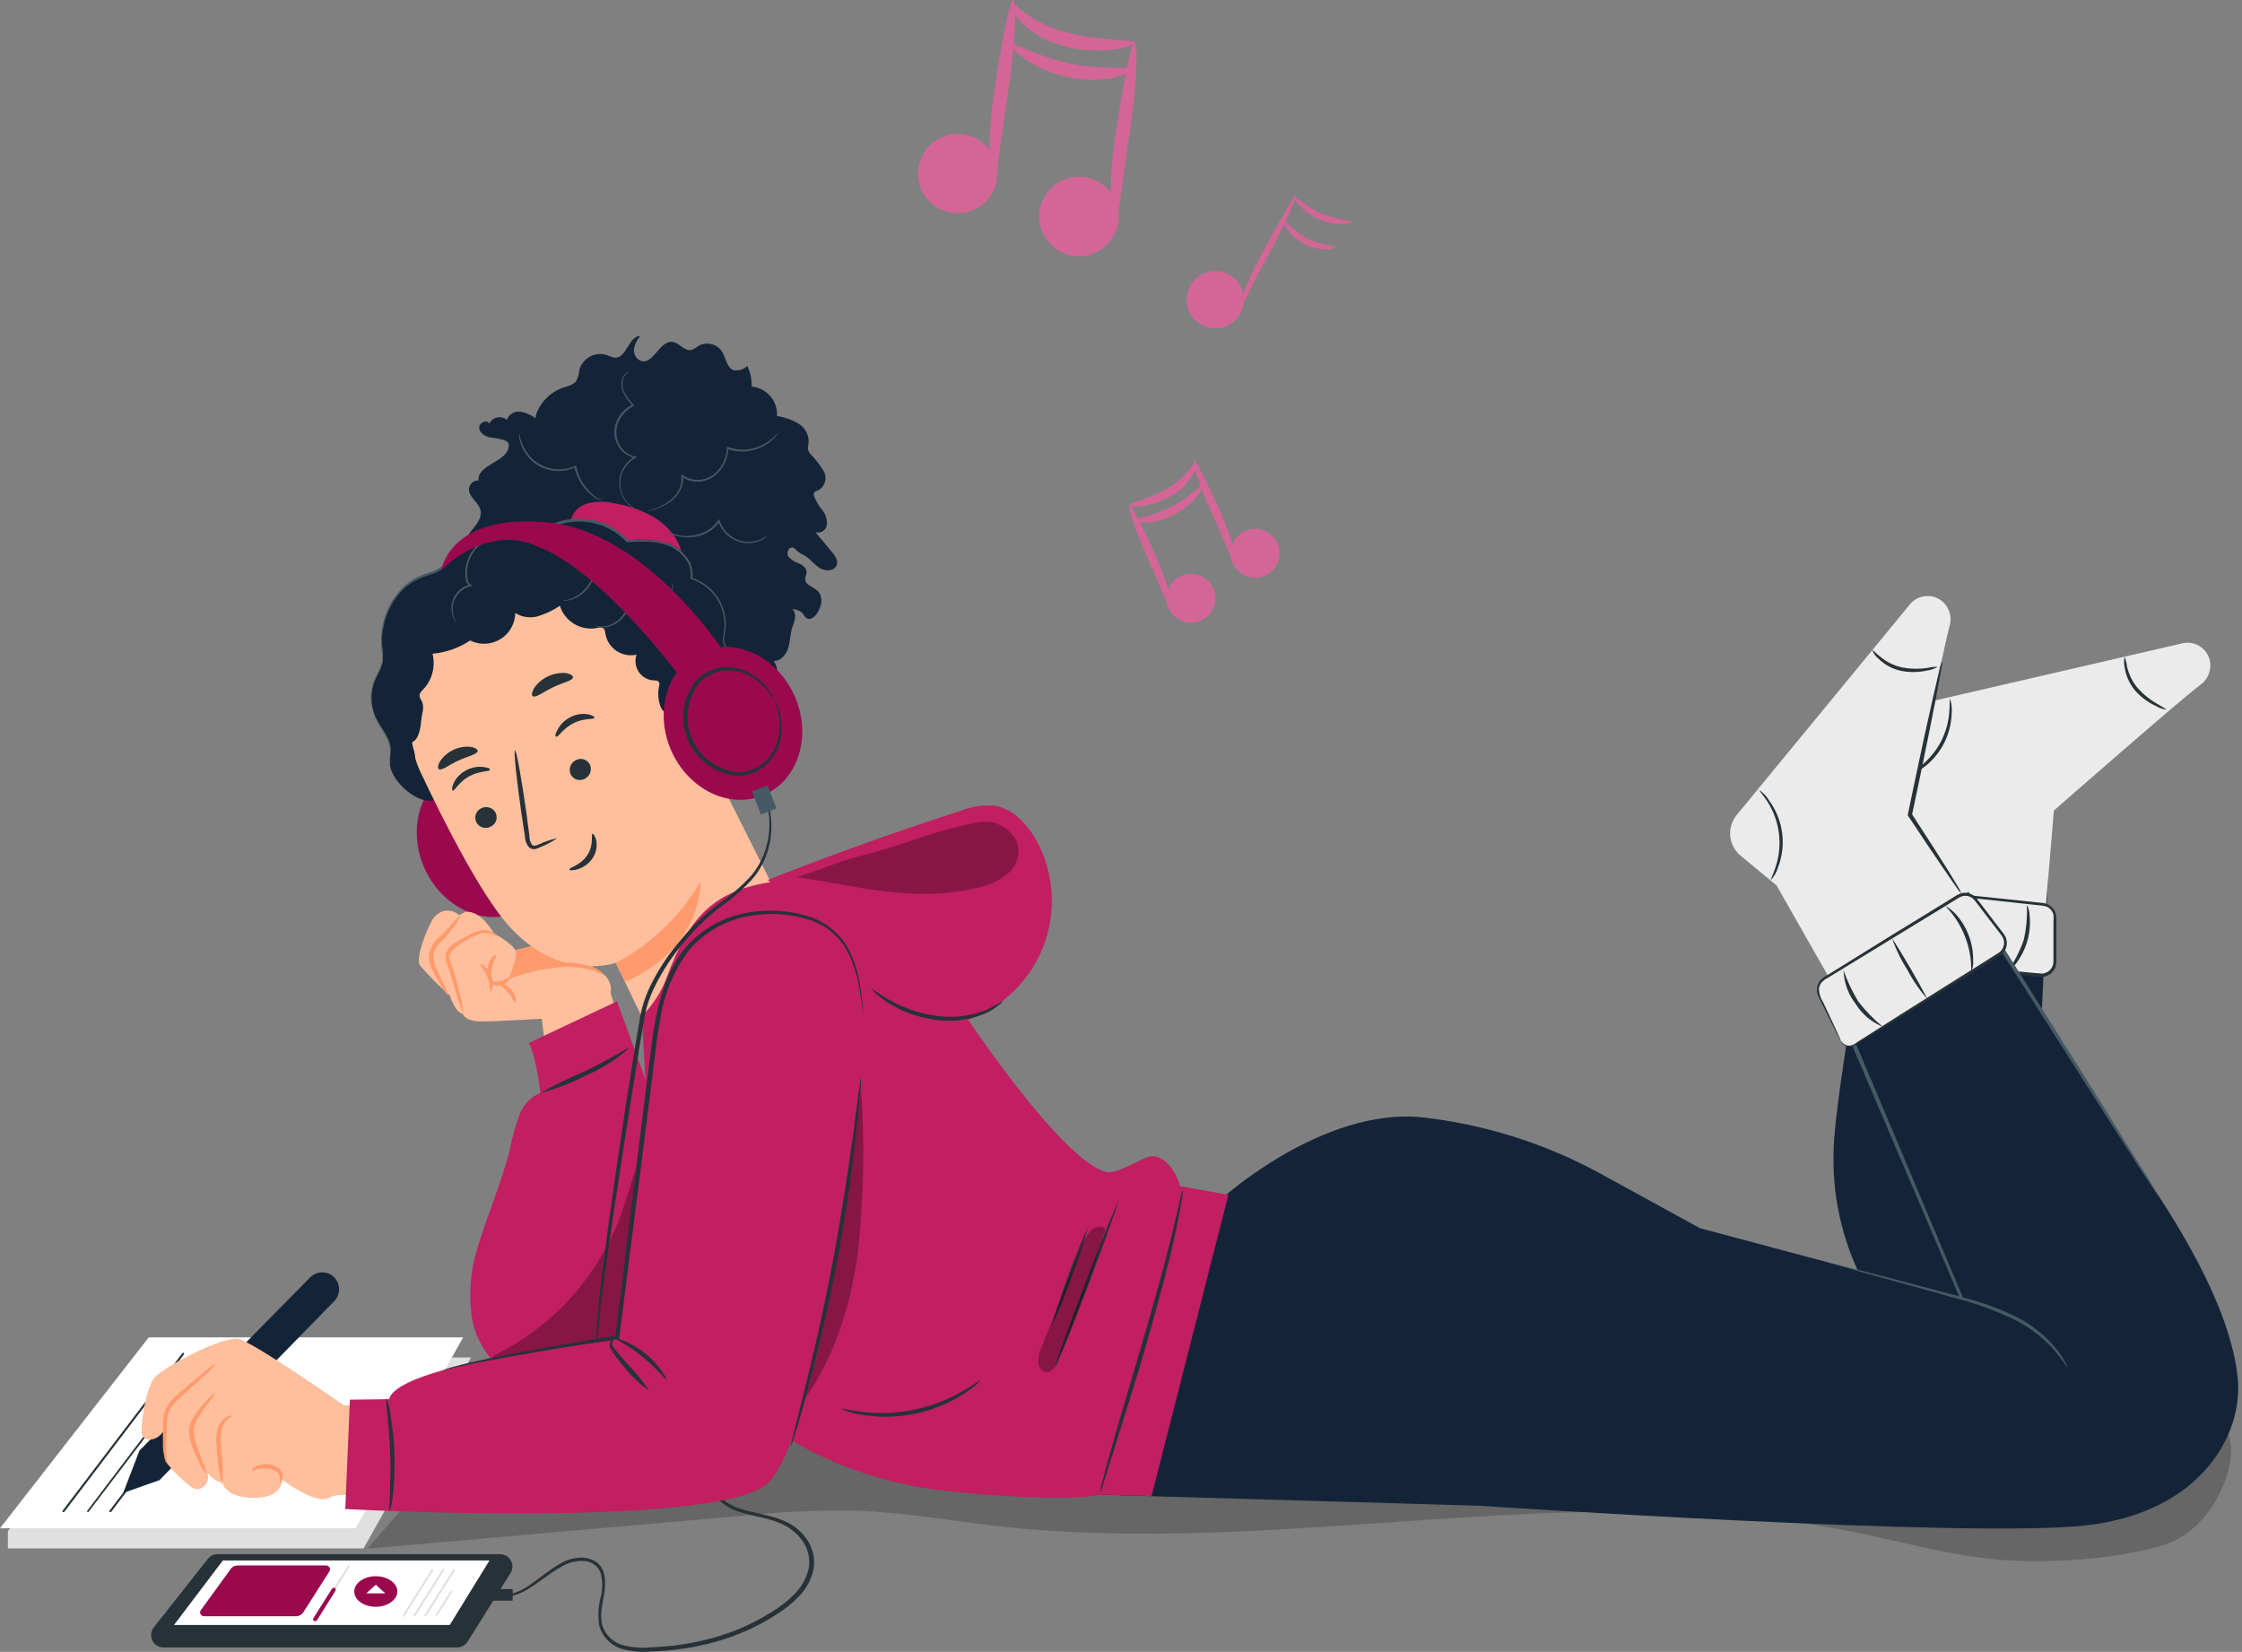 <svg width="490" height="361" viewBox="0 0 490 361" fill="none" xmlns="http://www.w3.org/2000/svg">
<rect x="0" y="0" width="490" height="361" fill="#808080" stroke="none"/>
<g opacity="0.2">
<path d="M487.076 313.355C484.764 306.755 466.197 306.768 459.339 305.325C445.183 302.359 430.68 301.611 416.217 301.05C308.557 296.961 200.763 304.016 94.56 322.106L80.324 338.447L161.57 331.325C170.032 330.417 178.547 330.016 187.062 330.136C197.274 330.47 207.38 332.301 217.526 333.463C279.83 340.585 343.659 322.414 405.108 334.799C415.562 336.897 425.881 339.877 436.495 340.825C447.108 341.787 463.323 340.825 473.428 337.445C483.534 334.064 489.483 320.276 487.063 313.355H487.076Z" fill="black"/>
</g>
<path d="M1.724 338.407V334.599L34.22 296.667H102.941L79.442 338.407H1.724Z" fill="#E0E0E0"/>
<path d="M0 333.998L32.509 292.271H101.23L77.717 333.998H0Z" fill="white"/>
<path d="M13.822 330.444C13.822 330.444 13.742 330.457 13.701 330.444C13.621 330.35 13.621 330.217 13.701 330.123L39.875 295.705C39.968 295.625 40.102 295.625 40.195 295.705C40.276 295.785 40.276 295.919 40.195 296.012L14.062 330.39C14.009 330.47 13.915 330.484 13.835 330.444H13.822Z" fill="#263238"/>
<path d="M19.249 330.444C19.249 330.444 19.155 330.457 19.102 330.444C19.022 330.35 19.022 330.217 19.102 330.123L45.195 295.705C45.275 295.625 45.409 295.625 45.502 295.705C45.582 295.785 45.582 295.919 45.502 296.012L19.369 330.39C19.369 330.39 19.289 330.444 19.249 330.444Z" fill="#263238"/>
<path d="M24.074 330.444C24.074 330.444 23.994 330.457 23.954 330.444C23.874 330.35 23.874 330.216 23.954 330.123L50.087 295.745C50.181 295.665 50.314 295.665 50.408 295.745C50.488 295.825 50.488 295.959 50.408 296.052L24.275 330.43C24.275 330.43 24.141 330.484 24.074 330.444Z" fill="#263238"/>
<path d="M160.915 314.665C160.634 315.039 160.327 315.399 159.993 315.733C159.057 316.695 158.215 317.764 157.506 318.9C156.384 320.69 155.969 322.842 156.344 324.912C156.691 326.155 157.44 327.264 158.456 328.039C159.632 328.907 160.969 329.549 162.386 329.909C165.353 330.831 168.935 331.072 172.371 332.862C174.135 333.811 175.606 335.2 176.662 336.897C177.785 338.741 178.172 340.946 177.771 343.07C177.277 345.248 176.194 347.252 174.643 348.855C173.053 350.499 171.261 351.915 169.296 353.091C165.273 355.629 160.902 357.567 156.317 358.823C151.745 360.079 147.04 360.787 142.308 360.92C140.022 361.147 137.696 360.907 135.504 360.212C133.325 359.41 131.654 357.633 130.999 355.402C130.638 353.331 130.732 351.207 131.253 349.176C131.748 347.386 131.748 345.488 131.253 343.698C130.625 342.121 129.074 341.093 127.377 341.133C125.773 341.093 124.195 341.507 122.818 342.322C120.092 343.832 117.926 345.756 115.694 347.092C113.862 348.321 111.724 349.002 109.518 349.082C108.141 349.109 106.778 348.922 105.454 348.535C105.107 348.428 104.773 348.321 104.438 348.174C104.225 348.174 104.118 348.054 104.118 348.027C105.855 348.495 107.66 348.735 109.465 348.722C111.577 348.575 113.622 347.867 115.359 346.664C117.458 345.315 119.584 343.377 122.377 341.747C123.848 340.839 125.559 340.384 127.296 340.411C128.246 340.438 129.168 340.692 129.983 341.159C130.839 341.667 131.507 342.469 131.855 343.404C133.205 347.332 130.638 351.287 131.641 355.188C132.242 357.139 133.726 358.689 135.651 359.384C137.736 360.012 139.929 360.226 142.094 360.012C146.759 359.865 151.398 359.17 155.889 357.927C160.38 356.685 164.671 354.801 168.615 352.316C170.499 351.193 172.237 349.817 173.761 348.241C175.218 346.758 176.234 344.914 176.715 342.896C177.103 340.986 176.755 338.995 175.753 337.311C174.777 335.721 173.414 334.425 171.783 333.517C168.575 331.74 165.019 331.513 161.998 330.524C160.501 330.123 159.097 329.442 157.867 328.493C156.758 327.611 155.969 326.396 155.622 325.019C155.234 322.815 155.715 320.557 156.972 318.7C157.734 317.551 158.616 316.508 159.619 315.573C160.006 315.199 160.447 314.892 160.915 314.625V314.665Z" fill="#263238"/>
<path d="M99.8 360.038H35.717C34.22 360.038 33.017 358.809 33.031 357.313C33.031 356.725 33.231 356.15 33.592 355.683L45.435 340.665C45.957 340.024 46.732 339.649 47.547 339.649H109.291C110.775 339.649 111.978 340.839 111.991 342.322C111.991 342.829 111.844 343.337 111.577 343.778L102.179 358.796C101.658 359.597 100.762 360.065 99.813 360.038H99.8Z" fill="#263238"/>
<path d="M98.303 355.121H38.03L48.71 341.025H106.978L98.303 355.121Z" fill="white"/>
<path d="M44.513 353.224H64.671C65.326 353.224 65.954 352.89 66.315 352.329L71.983 343.43C72.237 343.03 72.13 342.509 71.729 342.255C71.595 342.161 71.435 342.121 71.274 342.121H51.919C51.317 342.121 50.742 342.402 50.408 342.909L43.858 351.928C43.617 352.329 43.738 352.85 44.139 353.104C44.259 353.171 44.393 353.224 44.54 353.224H44.513Z" fill="#9A094E"/>
<path d="M68.882 354.052C68.882 354.052 68.801 354.066 68.761 354.052C68.681 353.972 68.681 353.839 68.761 353.745L76.006 342.215C76.073 342.108 76.22 342.081 76.327 342.148C76.434 342.215 76.461 342.362 76.394 342.468L69.135 353.986C69.082 354.066 68.975 354.106 68.882 354.052Z" fill="#E0E0E0"/>
<path d="M88.144 353.291C88.144 353.291 88.064 353.305 88.023 353.291C87.943 353.198 87.943 353.077 88.023 352.984L94.319 342.99C94.413 342.91 94.533 342.91 94.627 342.99C94.707 343.07 94.707 343.204 94.627 343.297L88.331 353.291C88.331 353.291 88.211 353.318 88.157 353.291H88.144Z" fill="#E0E0E0"/>
<path d="M90.523 353.251H90.416C90.336 353.171 90.336 353.037 90.416 352.944L96.699 342.95C96.779 342.87 96.913 342.87 97.006 342.95C97.086 343.03 97.086 343.164 97.006 343.257L90.724 353.251C90.724 353.251 90.59 353.278 90.523 353.251Z" fill="#E0E0E0"/>
<path d="M92.929 353.224H92.809C92.729 353.131 92.729 352.997 92.809 352.904L99.105 342.923C99.185 342.843 99.319 342.843 99.412 342.923C99.493 343.016 99.493 343.137 99.412 343.23L93.116 353.224C93.116 353.224 92.996 353.251 92.943 353.224H92.929Z" fill="#E0E0E0"/>
<path d="M95.322 353.171C95.322 353.171 95.242 353.184 95.202 353.171C95.121 353.09 95.121 352.957 95.202 352.863L98.41 347.759C98.503 347.679 98.624 347.679 98.717 347.759C98.797 347.853 98.797 347.986 98.717 348.08L95.509 353.171C95.509 353.171 95.389 353.197 95.335 353.171H95.322Z" fill="#E0E0E0"/>
<path d="M86.847 347.813C86.847 349.59 84.735 351.153 82.129 351.153C79.522 351.153 77.423 349.657 77.423 347.813C77.423 345.969 79.522 344.473 82.129 344.473C84.735 344.473 86.847 345.969 86.847 347.813Z" fill="#9A094E"/>
<path d="M82.129 348.214H80.056L81.099 347.279L82.129 346.33L83.171 347.279L84.214 348.214H82.129Z" fill="white"/>
<path d="M68.882 354.28C68.801 354.293 68.708 354.293 68.627 354.28C68.427 354.133 68.374 353.866 68.481 353.652L72.558 347.199C72.691 346.998 72.972 346.931 73.186 347.052C73.386 347.172 73.44 347.439 73.319 347.639C73.319 347.639 73.319 347.639 73.319 347.653L69.256 354.133C69.162 354.24 69.028 354.293 68.882 354.28Z" fill="#9A094E"/>
<path d="M112.044 347.278H106.617V349.817H112.044V347.278Z" fill="#263238"/>
<path d="M129.943 212.092C128.593 208.699 125.465 206.347 121.829 205.986C117.859 205.666 114.09 207.763 110.093 207.937L108.101 215.272L116.696 218.372L129.876 214.337L129.943 212.092Z" fill="#FF9A6C"/>
<path d="M448.151 183.901C447.576 185.063 443.272 292.645 443.272 292.645L406.204 278.042C401.967 268.997 400.136 259.029 400.858 249.075C402.021 232.334 411.819 180.948 411.819 180.948L448.138 183.914L448.151 183.901Z" fill="#142438"/>
<path d="M411.097 209.781L416.444 171.529L414.145 161.615C413.356 158.208 415.481 154.814 418.877 154.012L476.944 140.598C479.617 139.957 482.318 141.613 482.946 144.286C483.12 145.034 483.133 145.809 482.946 146.557C482.692 147.759 482.01 148.842 481.021 149.576C476.998 152.489 448.886 177.14 448.886 177.14L445.985 211.772L411.07 209.781H411.097Z" fill="#EBEBEB"/>
<path d="M406.886 207.015L409.132 196.34C409.439 194.857 410.83 193.855 412.34 194.015L446.48 197.569C447.977 197.729 449.127 198.999 449.113 200.508V210.155C449.113 211.798 447.763 213.121 446.119 213.108C446.039 213.108 445.959 213.108 445.879 213.108L408.704 209.554C407.581 209.46 406.739 208.458 406.846 207.336C406.846 207.242 406.873 207.135 406.9 207.042L406.886 207.015Z" fill="#EBEBEB"/>
<path d="M406.886 207.015C406.859 207.376 406.913 207.737 407.033 208.084C407.194 208.485 407.474 208.832 407.835 209.059C408.397 209.313 408.998 209.433 409.613 209.42L421.256 210.449L438.54 212.052L443.539 212.533L446.079 212.76C446.881 212.8 447.656 212.453 448.164 211.838C448.418 211.544 448.605 211.184 448.699 210.81C448.779 210.395 448.819 209.968 448.793 209.54V201.243C448.846 200.802 448.846 200.361 448.793 199.92C448.699 199.506 448.498 199.132 448.218 198.811C447.95 198.491 447.603 198.25 447.215 198.103C446.801 197.97 446.386 197.89 445.945 197.876L440.598 197.302L430.399 196.193L413.142 194.309C412.554 194.188 411.952 194.188 411.364 194.309C410.843 194.429 410.375 194.71 410.027 195.11C409.466 195.952 409.118 196.927 409.025 197.943C408.597 199.827 408.236 201.497 407.942 202.86L407.234 205.96C407.153 206.32 407.06 206.681 406.926 207.028C406.953 206.654 407.006 206.294 407.087 205.919C407.234 205.158 407.448 204.142 407.688 202.806L408.664 197.863C408.758 197.382 408.865 196.887 408.945 196.366C409.172 195.164 410.054 194.202 411.244 193.881C411.859 193.761 412.5 193.761 413.115 193.881L430.399 195.658L440.585 196.714L445.932 197.288C446.427 197.288 446.908 197.395 447.376 197.569C447.857 197.769 448.285 198.063 448.619 198.464C448.966 198.851 449.22 199.319 449.327 199.84C449.394 200.094 449.421 200.348 449.434 200.602V209.62C449.461 210.101 449.434 210.582 449.327 211.05C449.207 211.531 448.966 211.972 448.646 212.346C448.004 213.108 447.041 213.535 446.052 213.482C445.143 213.482 444.274 213.321 443.459 213.255L438.473 212.76L421.203 210.983L409.56 209.741C408.945 209.741 408.33 209.594 407.782 209.3C407.394 209.046 407.1 208.658 406.966 208.218C406.873 207.95 406.846 207.67 406.873 207.376C406.859 207.269 406.846 207.149 406.859 207.042L406.886 207.015Z" fill="#263238"/>
<path d="M416.738 195.137C413.797 199.64 413.516 205.385 416.003 210.155C415.441 207.67 415.161 205.131 415.147 202.593C415.388 200.054 415.922 197.556 416.738 195.137Z" fill="#263238"/>
<path d="M429.477 195.912C428.648 198.384 428.113 200.963 427.886 203.568C427.418 206.133 427.271 208.752 427.472 211.357C428.033 208.819 428.421 206.24 428.635 203.648C429.103 201.096 429.383 198.504 429.477 195.912Z" fill="#263238"/>
<path d="M442.964 197.703C443.112 200.321 442.884 202.954 442.269 205.519C441.4 208.004 440.171 210.342 438.62 212.453C438.62 212.453 439.436 211.986 440.398 210.85C442.831 207.79 443.98 203.902 443.579 200.014C443.553 199.199 443.339 198.411 442.951 197.703H442.964Z" fill="#263238"/>
<path d="M426.175 152.716C426.055 152.716 426.175 153.932 426.015 155.816C425.801 158.274 425.039 160.653 423.809 162.79C422.553 164.902 420.855 166.719 418.837 168.135C417.286 169.217 416.19 169.685 416.243 169.805C417.286 169.618 418.275 169.204 419.144 168.576C423.635 165.877 426.429 161.054 426.549 155.816C426.643 154.774 426.523 153.718 426.175 152.716Z" fill="#263238"/>
<path d="M464.352 143.497C464.178 144.272 464.178 145.074 464.352 145.849C464.633 147.759 465.462 149.55 466.718 151.006C468.001 152.422 469.552 153.558 471.29 154.346C471.971 154.747 472.72 154.988 473.495 155.081C473.495 154.974 472.747 154.587 471.544 153.865C469.953 152.984 468.523 151.848 467.306 150.498C466.13 149.136 465.288 147.506 464.887 145.742C464.793 144.967 464.606 144.219 464.352 143.484V143.497Z" fill="#263238"/>
<path d="M260.354 260.539L267.693 261.381C267.693 261.381 289.214 242.128 310.602 244.159C324.156 245.655 337.296 249.744 349.3 256.224L371.53 268.409L428.715 283.694L400.964 218.212L431.776 198.104C431.776 198.104 460.81 244.88 470.621 259.604C480.433 274.314 487.932 289.199 489.082 301.33C490.231 313.462 481.101 330.444 455.984 333.357C430.867 336.269 323.301 329.068 323.301 329.068L240.557 326.663L260.354 260.539Z" fill="#142438"/>
<path d="M401.045 276.292L401.539 276.385L402.97 276.719L408.49 278.109L428.809 283.453L428.434 283.881L400.537 218.452L400.39 218.132L400.67 217.904L406.686 213.201L429.824 195.177L430.212 194.87L430.479 195.298L460.262 242.689C463.817 248.541 466.798 253.217 468.843 256.491C469.806 258.081 470.621 259.323 471.103 260.205L471.651 261.167C471.771 261.394 471.851 261.501 471.824 261.528C471.731 261.434 471.664 261.328 471.597 261.221L470.956 260.299C470.381 259.404 469.579 258.201 468.576 256.745C466.491 253.511 463.497 248.875 459.78 243.076C452.308 231.332 441.842 214.871 429.717 195.845L430.372 195.966C423.127 201.631 415.308 207.71 407.234 214.03L401.259 218.572L401.379 218.038C412.287 243.892 422.031 266.993 429.022 283.587L429.276 284.175L428.648 284.014L408.37 278.443L402.903 276.893L401.499 276.466L401.031 276.292H401.045Z" fill="#455A64"/>
<path d="M407.381 227.07L388.279 193.507L380.432 187.014C377.746 184.796 377.345 180.814 379.564 178.115L417.406 132.1C419.144 129.962 422.299 129.628 424.437 131.378C425.026 131.859 425.507 132.461 425.814 133.155C426.336 134.264 426.443 135.534 426.122 136.709C424.718 141.479 417.446 178.128 417.446 178.128L436.267 207.362L407.367 227.056L407.381 227.07Z" fill="#EBEBEB"/>
<path d="M402.355 227.471L397.689 217.65C397.021 216.287 397.502 214.657 398.799 213.856L427.953 195.925C429.236 195.124 430.921 195.431 431.83 196.633L437.684 204.289C438.674 205.585 438.42 207.442 437.123 208.431C437.056 208.485 436.976 208.538 436.909 208.578L405.215 228.352C404.266 228.927 403.023 228.62 402.448 227.671C402.408 227.604 402.381 227.537 402.341 227.484L402.355 227.471Z" fill="#EBEBEB"/>
<path d="M402.355 227.471C402.542 227.778 402.796 228.032 403.103 228.232C403.478 228.46 403.919 228.553 404.346 228.513C404.935 228.393 405.483 228.126 405.937 227.725L415.802 221.445L430.493 212.213L434.744 209.54L436.909 208.164C437.551 207.697 437.952 206.962 437.992 206.173C438.005 205.773 437.938 205.385 437.778 205.011C437.604 204.624 437.364 204.263 437.083 203.942L435.425 201.791L432.03 197.355C431.776 196.981 431.482 196.647 431.161 196.34C430.506 195.819 429.637 195.645 428.835 195.859C428.434 196.006 428.047 196.193 427.699 196.447L423.074 199.279L414.332 204.624L399.481 213.696C398.959 213.936 398.492 214.297 398.104 214.724C397.77 215.139 397.569 215.646 397.529 216.181C397.583 217.196 397.903 218.172 398.451 219.027C399.267 220.804 399.989 222.313 400.59 223.583C401.192 224.852 401.593 225.747 401.914 226.482C402.074 226.816 402.221 227.15 402.341 227.498C402.114 227.204 401.94 226.883 401.793 226.536C401.432 225.827 400.951 224.879 400.363 223.69L398.117 219.187L397.436 217.811C397.168 217.29 397.048 216.715 397.101 216.141C397.128 215.499 397.355 214.871 397.743 214.364C398.144 213.883 398.652 213.482 399.227 213.201L413.984 204.049L422.713 198.705L427.325 195.859C427.726 195.578 428.18 195.364 428.648 195.204C429.664 194.964 430.733 195.204 431.535 195.886C431.736 196.059 431.923 196.246 432.083 196.433L432.511 197.008L435.893 201.444L437.551 203.608C437.871 203.969 438.125 204.37 438.339 204.797C438.54 205.265 438.62 205.759 438.607 206.254C438.553 207.242 438.045 208.151 437.23 208.725L435.091 210.115L430.84 212.76L416.069 221.886L406.098 227.992C405.576 228.379 404.961 228.633 404.32 228.74C403.852 228.78 403.371 228.647 402.983 228.379C402.756 228.219 402.555 228.005 402.408 227.751C402.368 227.551 402.355 227.431 402.368 227.417L402.355 227.471Z" fill="#263238"/>
<path d="M402.916 212.039C402.996 214.698 403.919 217.263 405.549 219.374C406.953 221.646 409.038 223.396 411.511 224.398C409.533 222.781 407.742 220.937 406.164 218.92C404.841 216.755 403.745 214.444 402.903 212.052L402.916 212.039Z" fill="#263238"/>
<path d="M413.436 204.811C414.278 207.309 415.428 209.701 416.858 211.932C418.061 214.243 419.545 216.408 421.269 218.359C418.85 213.762 416.23 209.273 413.436 204.891V204.824V204.811Z" fill="#263238"/>
<path d="M425.266 198.103C428.942 201.925 430.934 207.042 430.827 212.333C431.161 211.611 431.308 210.796 431.241 210.008C431.322 206.093 429.865 202.312 427.164 199.48C426.189 198.504 425.333 198.037 425.28 198.103H425.266Z" fill="#263238"/>
<path d="M384.523 172.677C384.429 172.771 385.271 173.626 386.301 175.216C389.001 179.451 389.656 184.676 388.078 189.445C387.504 191.222 386.916 192.291 387.022 192.358C387.731 191.57 388.266 190.635 388.573 189.619C390.485 184.729 389.763 179.211 386.662 174.976C386.127 174.054 385.392 173.265 384.509 172.664L384.523 172.677Z" fill="#263238"/>
<path d="M409.199 142.107C409.506 142.842 409.974 143.483 410.589 143.991C411.966 145.341 413.717 146.263 415.615 146.637C417.486 146.984 419.411 146.944 421.283 146.516C422.058 146.41 422.807 146.142 423.475 145.728C422.7 145.728 421.924 145.795 421.176 145.982C419.398 146.236 417.593 146.209 415.829 145.888C414.064 145.528 412.407 144.726 411.017 143.577C409.88 142.682 409.306 142.014 409.199 142.094V142.107Z" fill="#263238"/>
<path d="M428.648 195.244C428.274 194.883 427.953 194.482 427.686 194.055L425.226 190.501C423.167 187.508 420.307 183.272 417.072 178.369L416.965 178.222V178.022L418.395 171.167C419.946 163.752 421.403 157.058 422.512 152.222C423.047 149.95 423.488 148.04 423.849 146.49C423.983 145.782 424.197 145.087 424.477 144.432C424.477 145.154 424.384 145.875 424.21 146.583C423.929 148.133 423.569 150.137 423.154 152.355C422.205 157.232 420.855 163.953 419.304 171.354C418.81 173.733 418.302 176.058 417.847 178.222V177.888C421.055 182.818 423.809 187.107 425.734 190.18C426.603 191.623 427.351 192.812 427.953 193.828C428.247 194.269 428.474 194.75 428.648 195.257V195.244Z" fill="#263238"/>
<path d="M423.435 282.451C423.889 282.451 424.33 282.505 424.772 282.625C425.614 282.772 426.83 283.052 428.327 283.386C432.244 284.322 436.067 285.631 439.716 287.315C443.406 288.998 446.681 291.51 449.274 294.623C449.728 295.157 450.143 295.719 450.517 296.32C450.824 296.747 451.092 297.188 451.332 297.656C451.586 298.03 451.774 298.444 451.907 298.885C451.787 298.885 450.878 297.268 448.886 294.97C446.239 292.018 443.005 289.626 439.395 287.983C435.773 286.326 432.017 284.95 428.18 283.894C426.563 283.52 424.985 283.039 423.422 282.451H423.435Z" fill="#455A64"/>
<path d="M119.731 177.822C123.5 186.453 120.519 196.073 113.06 199.333C105.601 202.593 96.485 198.224 92.715 189.606C88.946 180.988 91.927 171.328 99.386 168.095C106.845 164.861 115.961 169.23 119.731 177.822Z" fill="#9A094E"/>
<path d="M117.124 90.735C118.033 87.956 120.185 85.751 122.952 84.776C124.062 84.401 125.358 84.148 126 83.172C126.347 82.411 126.561 81.596 126.641 80.754C127.39 78.242 130.037 76.812 132.55 77.561C132.59 77.574 132.643 77.587 132.683 77.601C133.245 77.895 133.846 78.082 134.461 78.189C137.028 78.189 137.402 73.352 139.969 73.432C139.207 74.234 138.725 75.249 138.565 76.332C138.431 77.44 139.086 78.496 140.129 78.897C142.856 79.645 144.166 74.381 146.96 74.715C148.47 74.915 149.58 76.772 151.077 76.492C151.625 76.291 152.133 75.997 152.587 75.623C154.365 74.581 156.638 75.102 157.787 76.812C158.683 78.255 158.816 80.46 160.434 80.928C161.49 81.061 162.559 80.714 163.335 79.979C163.99 81.382 164.324 82.932 164.297 84.482C167.572 84.789 170.018 87.635 169.818 90.922C171.502 91.162 173.119 91.737 174.576 92.618C176.047 93.527 176.876 95.197 176.715 96.921C176.608 97.295 176.555 97.669 176.555 98.056C176.635 98.471 176.822 98.845 177.09 99.165C178.212 100.314 179.202 101.597 180.03 102.973C180.846 104.43 180.351 106.273 178.907 107.115C178.547 107.262 178.119 107.329 177.932 107.65C177.811 107.917 177.811 108.211 177.932 108.465C178.359 109.547 178.961 110.562 179.709 111.457C180.445 112.366 180.806 113.528 180.725 114.691C180.578 115.773 179.576 116.521 178.493 116.374C178.386 116.361 178.293 116.334 178.199 116.307L181.755 120.543C182.463 121.385 183.238 122.427 182.878 123.482C182.41 124.832 180.405 124.925 179.188 124.164C177.972 123.402 177.103 122.16 175.86 121.425C175.325 121.171 174.817 120.877 174.349 120.53C173.988 120.222 173.721 119.781 173.266 119.674C172.358 119.461 171.809 120.85 172.304 121.625C172.919 122.333 173.721 122.854 174.617 123.122C175.472 123.536 176.394 124.244 176.274 125.166C176.274 125.633 175.967 126.034 175.953 126.489C175.953 128.038 178.226 128.266 179.121 129.642C179.643 130.697 179.643 131.926 179.121 132.969C178.654 134.305 177.344 135.868 176.154 135.013C175.78 134.706 175.606 134.198 175.258 133.85C174.79 133.503 174.256 133.276 173.694 133.196C172.317 132.795 171.074 132.007 170.139 130.924C171.916 131.713 173.828 132.902 173.801 134.786C173.708 135.561 173.494 136.322 173.173 137.044C172.692 138.527 172.732 140.117 172.277 141.6C171.823 143.083 170.58 144.539 169.056 144.446C170.286 145.982 170.045 148.213 168.508 149.443C167.612 150.151 166.436 150.405 165.34 150.097C164.952 149.897 164.538 149.79 164.11 149.763C163.655 149.857 163.241 150.071 162.893 150.391C160.608 152.035 157.587 152.262 155.074 150.966C155.408 150.632 155.755 150.271 156.103 149.937C153.563 151.006 150.823 151.46 148.069 151.286C145.275 151.006 143.056 148.828 142.722 146.036C142.722 144.847 143.097 143.417 142.228 142.642C141.533 142.174 140.677 142.041 139.875 142.254L129.676 143.444C128.045 143.778 126.347 143.657 124.783 143.11C123.179 142.495 122.364 140.705 122.979 139.088C122.979 139.075 122.992 139.048 123.006 139.034C121.669 138.019 120.065 137.404 118.394 137.257C116.616 137.097 114.638 137.538 112.766 137.458C110.841 137.551 109.05 136.549 108.114 134.866C107.379 133.089 109.077 130.697 110.841 131.312C109.358 128.894 104.773 130.938 103.155 128.613C101.832 126.729 103.944 124.391 104.532 122.16C103.904 121.585 102.968 121.478 102.326 120.93C100.976 119.768 101.792 117.55 102.901 116.161C104.011 114.771 105.428 113.208 105.013 111.484C104.599 109.761 102.34 108.585 102.5 106.768C102.62 105.726 103.529 104.951 104.585 104.991C104.318 101.437 110.908 101.009 111.189 97.522C111.216 97.241 111.162 96.961 111.029 96.72C110.881 96.533 110.681 96.386 110.454 96.293C109.371 95.932 108.261 95.705 107.125 95.611C106.016 95.384 104.826 94.663 104.719 93.527C104.612 92.391 106.497 91.55 106.925 92.578C107.54 91.336 109.037 90.828 110.28 91.429C110.454 91.523 110.627 91.63 110.788 91.75C111.216 90.547 112.419 89.799 113.689 89.973C114.918 90.173 116.068 90.668 117.071 91.403" fill="#142438"/>
<path d="M146.679 116.254C143.631 112.566 138.846 110.789 134.221 109.974C132.269 109.507 130.224 109.533 128.272 110.068C126.307 110.642 124.864 112.326 124.61 114.357L126.387 117.203C128.446 122.093 134.154 124.177 138.151 127.678C139.929 129.187 141.706 131.232 144.006 131.005C145.222 130.858 146.345 130.27 147.16 129.348C150.435 125.874 149.794 119.928 146.679 116.254Z" fill="#C11F61"/>
<path d="M160.14 154.533C160.314 153.945 160.621 153.411 161.009 152.943C163.228 149.603 161.289 145.1 159.07 141.733C158.723 141.279 158.469 140.785 158.309 140.237C158.202 139.422 158.255 138.607 158.469 137.818C159.164 132.701 156.09 127.824 151.17 126.234C151.745 123.135 149.393 120.155 146.438 118.953C143.444 117.977 140.276 117.683 137.162 118.098C131.975 112.499 123.313 111.911 117.418 116.775C111.563 113.715 104.171 116.775 99.453 121.344C98.383 122.56 97.153 123.616 95.79 124.471C94.707 124.952 93.598 125.366 92.461 125.7C86.379 127.998 82.864 135.026 83.559 141.519C83.733 142.548 83.759 143.577 83.666 144.619C83.291 145.929 82.757 147.198 82.062 148.374C80.859 151.126 80.899 154.252 82.182 156.965C83.291 159.223 85.243 161.187 85.39 163.685C85.283 164.928 85.23 166.184 85.27 167.44C85.845 170.994 91.432 175.977 94.908 174.842L109.144 193.761L157.961 168.121C161.263 165.248 162.399 160.612 160.795 156.537C160.38 155.936 160.167 155.228 160.153 154.506L160.14 154.533Z" fill="#142438"/>
<path d="M85.203 167.453C85.123 166.959 85.123 166.451 85.203 165.957C85.203 165.462 85.35 164.848 85.35 164.18C85.35 163.365 85.19 162.55 84.855 161.802C84.414 160.853 83.893 159.958 83.305 159.103C82.556 158.087 81.968 156.978 81.527 155.789C81.086 154.413 80.925 152.957 81.059 151.514C81.153 150.739 81.313 149.964 81.554 149.215C81.834 148.441 82.182 147.679 82.583 146.957C83.011 146.236 83.318 145.434 83.479 144.606C83.559 143.724 83.519 142.829 83.385 141.96C82.944 137.966 83.933 133.944 86.179 130.604C86.794 129.708 87.502 128.893 88.291 128.145C89.534 127.01 90.978 126.128 92.542 125.553L94.159 125.005C95.242 124.685 96.244 124.137 97.1 123.402C97.995 122.667 98.757 121.785 99.64 120.97C100.508 120.142 101.458 119.38 102.447 118.712C103.463 118.031 104.532 117.43 105.655 116.935C106.804 116.428 107.994 116.04 109.211 115.76C111.737 115.158 114.384 115.386 116.776 116.388L117.472 116.708H117.258C120.185 114.223 123.981 113.047 127.791 113.435C131.427 113.675 134.822 115.345 137.242 118.058H137.095C138.752 117.951 140.423 117.951 142.081 118.058C143.698 118.125 145.289 118.499 146.786 119.14C148.23 119.808 149.459 120.85 150.342 122.16C151.197 123.415 151.558 124.952 151.317 126.448L151.211 126.275C153.536 126.996 155.528 128.506 156.852 130.55C158.055 132.354 158.669 134.492 158.629 136.656C158.603 137.151 158.563 137.658 158.482 138.153C158.389 138.607 158.322 139.075 158.268 139.542C158.228 139.983 158.295 140.437 158.469 140.838C158.656 141.226 158.883 141.6 159.124 141.96C160.006 143.297 160.741 144.713 161.289 146.209C161.757 147.412 161.985 148.694 161.944 149.977C161.918 150.926 161.677 151.861 161.209 152.703C160.848 153.397 160.421 153.825 160.247 154.186C160.153 154.359 160.086 154.547 160.033 154.734C160.046 154.533 160.113 154.333 160.207 154.159C160.367 153.785 160.781 153.344 161.116 152.663C161.543 151.834 161.784 150.912 161.797 149.977C161.811 148.708 161.584 147.438 161.116 146.263C160.541 144.793 159.806 143.39 158.923 142.081C158.656 141.72 158.429 141.333 158.228 140.918C158.041 140.477 157.961 139.996 158.014 139.515C158.055 139.034 158.121 138.567 158.228 138.086C158.295 137.605 158.335 137.124 158.335 136.643C158.362 134.532 157.747 132.447 156.557 130.697C155.261 128.72 153.323 127.263 151.077 126.569H150.93V126.422C151.144 124.992 150.796 123.536 149.967 122.36C149.125 121.104 147.962 120.102 146.585 119.461C145.142 118.833 143.591 118.485 142.014 118.405C140.37 118.352 138.712 118.378 137.068 118.499H136.974C131.855 112.994 123.326 112.433 117.512 117.203H117.298L116.603 116.895C114.29 115.947 111.724 115.733 109.291 116.307C108.074 116.561 106.871 116.949 105.735 117.443C104.639 117.951 103.583 118.539 102.58 119.22C101.591 119.888 100.669 120.623 99.8 121.438C98.931 122.24 98.142 123.135 97.234 123.87C96.792 124.257 96.311 124.605 95.79 124.885C95.269 125.152 94.734 125.38 94.172 125.54L92.568 126.074C92.047 126.275 91.552 126.502 91.058 126.756C90.109 127.237 89.227 127.838 88.424 128.533C87.649 129.254 86.954 130.056 86.366 130.938C85.216 132.594 84.388 134.465 83.933 136.442C83.492 138.286 83.372 140.183 83.572 142.067C83.692 142.976 83.692 143.884 83.572 144.793C83.398 145.648 83.091 146.463 82.663 147.225C82.249 147.933 81.915 148.668 81.634 149.429C81.38 150.151 81.206 150.912 81.139 151.674C80.992 153.077 81.139 154.506 81.554 155.856C81.955 157.018 82.516 158.127 83.211 159.143C83.799 159.998 84.321 160.92 84.749 161.868C85.083 162.643 85.256 163.485 85.243 164.327C85.243 165.062 85.096 165.663 85.069 166.104C85.043 166.478 85.043 166.852 85.069 167.226C85.136 167.333 85.163 167.44 85.163 167.44L85.203 167.453Z" fill="#455A64"/>
<path d="M144.594 145.341C139.38 135.895 129.422 130.043 118.621 130.069C113.742 130.35 108.983 131.606 104.599 133.73C100.428 135.494 96.873 138.473 94.44 142.295C92.114 144.352 87.128 158.608 91.847 168.629C97.1 179.746 103.957 193.133 109.652 200.468C121.121 215.179 134.582 210.436 134.582 210.436L140.597 222.888L157.453 237.118L172.478 212.627L175.753 207.282L144.62 145.328L144.594 145.341Z" fill="#FFBF9D"/>
<path d="M104.091 179.692C104.692 180.828 106.083 181.255 107.219 180.667C108.355 180.16 108.863 178.837 108.355 177.701C108.355 177.675 108.342 177.661 108.328 177.635C107.74 176.499 106.337 176.058 105.2 176.632C104.064 177.14 103.556 178.49 104.078 179.625C104.078 179.639 104.091 179.665 104.104 179.679L104.091 179.692Z" fill="#263238"/>
<path d="M98.945 172.784C99.359 172.905 100.281 170.901 102.5 169.671C104.719 168.442 106.965 168.656 107.058 168.268C107.152 167.881 106.577 167.734 105.575 167.614C104.251 167.467 102.901 167.747 101.752 168.415C100.589 169.043 99.653 170.032 99.105 171.221C98.717 172.13 98.771 172.784 98.945 172.784Z" fill="#263238"/>
<path d="M121.749 183.193C120.372 183.473 119.049 183.927 117.779 184.529C117.177 184.796 116.563 184.97 116.268 184.636C115.894 184.074 115.694 183.42 115.72 182.752C115.493 181.082 115.253 179.318 115.012 177.407C113.956 169.952 112.86 163.953 112.552 164.006C112.245 164.06 112.873 170.126 113.929 177.581C114.21 179.358 114.464 181.135 114.731 182.818C114.745 183.7 115.079 184.555 115.654 185.223C116.055 185.517 116.563 185.638 117.057 185.544C117.418 185.451 117.766 185.317 118.086 185.13C119.383 184.636 120.613 183.994 121.749 183.193Z" fill="#263238"/>
<path d="M134.608 210.435C142.308 206.334 148.711 200.174 153.122 192.639C153.122 192.639 153.643 207.189 136.64 214.577L134.608 210.435Z" fill="#FF9A6C"/>
<path d="M95.937 168.108C96.619 168.442 98.129 167.146 100.214 166.197C102.3 165.249 104.238 164.875 104.412 164.153C104.412 163.819 103.944 163.405 102.968 163.231C101.645 163.071 100.308 163.298 99.105 163.873C97.902 164.42 96.873 165.302 96.151 166.411C95.656 167.28 95.629 167.921 95.937 168.108Z" fill="#263238"/>
<path d="M128.874 166.986C129.462 168.121 129.034 169.511 127.911 170.139C126.855 170.793 125.479 170.473 124.824 169.417C124.81 169.39 124.797 169.364 124.783 169.337C124.195 168.201 124.623 166.798 125.746 166.184C126.815 165.529 128.205 165.877 128.847 166.945C128.847 166.959 128.86 166.972 128.874 166.986Z" fill="#263238"/>
<path d="M129.93 156.871C129.81 157.285 127.617 156.871 125.331 158.047C123.046 159.223 121.963 161.16 121.575 161.013C121.188 160.866 121.415 160.318 121.883 159.423C122.524 158.247 123.514 157.285 124.717 156.698C125.893 156.096 127.243 155.883 128.54 156.11C129.502 156.283 129.997 156.751 129.93 156.858V156.871Z" fill="#263238"/>
<path d="M125.211 148.08C125.011 148.828 123.006 149.162 120.88 150.191C118.755 151.22 117.164 152.503 116.469 152.169C116.162 152.008 116.188 151.354 116.723 150.392C118.327 148.08 121.054 146.824 123.848 147.105C124.77 147.332 125.331 147.733 125.225 148.08H125.211Z" fill="#263238"/>
<path d="M150.422 162.109C149.767 160.92 149.606 157.299 150.689 156.47C153.577 154.226 159.431 151.34 163.923 159.356C170.058 170.312 157.801 174.214 157.6 173.906C157.4 173.599 152.708 166.237 150.422 162.109Z" fill="#FFBF9D"/>
<path d="M158.375 168.175H159.03C159.592 168.121 160.113 167.841 160.474 167.413C161.423 165.703 161.356 163.605 160.3 161.949C159.806 160.987 159.097 160.158 158.242 159.517C157.64 158.929 156.798 158.689 155.983 158.862C155.461 158.996 155.114 159.464 155.14 159.998C155.14 160.385 155.354 160.572 155.314 160.626C155.274 160.679 154.98 160.626 154.82 160.078C154.699 159.784 154.699 159.45 154.82 159.156C154.993 158.755 155.328 158.448 155.729 158.288C156.745 157.967 157.854 158.194 158.669 158.876C159.672 159.57 160.487 160.492 161.049 161.561C162.212 163.806 162.238 166.505 160.902 167.841C160.407 168.349 159.699 168.602 158.99 168.536C158.522 168.469 158.335 168.255 158.362 168.202L158.375 168.175Z" fill="#FF9A6C"/>
<path d="M89.481 170.139C91.071 167.801 91.178 164.741 89.734 162.309C91.512 161.935 91.9 159.209 92.06 157.473C92.221 155.736 92.916 154.506 92.06 152.983C91.847 152.703 91.726 152.382 91.686 152.035C91.686 151.487 92.114 151.059 92.501 150.658C94.466 148.574 95.228 145.635 94.533 142.869C97.474 142.602 100.308 141.613 102.754 139.97C106.123 141.653 110.213 140.277 111.897 136.91C112.352 136.001 112.592 134.986 112.619 133.971C114.116 134.919 115.948 135.16 117.645 134.652C119.316 134.131 120.907 133.369 122.364 132.394C123.447 135.814 126.909 137.899 130.451 137.257C130.879 137.084 131.373 137.084 131.801 137.257C132.216 137.525 132.242 138.099 132.323 138.58C132.897 141.653 135.851 143.684 138.926 143.109C138.993 143.109 139.06 143.083 139.126 143.069C138.351 145.274 139.501 147.692 141.706 148.467C142.027 148.574 142.348 148.654 142.682 148.681C143.217 148.681 143.899 148.681 144.086 149.215C144.126 149.403 144.126 149.603 144.086 149.803C143.725 151.326 143.818 152.93 144.353 154.413C144.941 155.923 146.612 156.698 148.149 156.19C147.708 157.205 147.708 158.341 148.149 159.356C148.591 160.238 149.66 160.586 150.542 160.145C150.662 160.091 150.769 160.011 150.876 159.931C151.157 159.57 156.063 155.495 156.13 155.041C156.918 149.095 150.408 146.57 147.227 141.493C143.912 136.469 139.487 132.274 134.288 129.254C132.162 127.905 129.863 126.836 127.457 126.101C124.676 125.406 121.829 125.019 118.969 124.965C115.239 124.578 111.47 124.805 107.807 125.62C101.097 127.397 96.111 133.022 91.98 138.647C90.336 140.718 88.972 143.003 87.943 145.448C86.914 148.454 86.433 151.634 86.513 154.814C86.312 159.397 87.074 163.979 88.719 168.268" fill="#142438"/>
<path d="M110.908 117.189C110.561 117.203 110.213 117.203 109.852 117.189C108.89 117.243 107.941 117.443 107.058 117.817C105.748 118.339 104.585 119.207 103.73 120.329C102.687 121.705 102.099 123.389 102.059 125.113C102.059 125.634 102.099 126.155 102.206 126.662C102.273 127.117 102.527 127.531 102.915 127.785L103.396 128.012L102.874 128.119C101.551 128.426 100.415 129.254 99.693 130.39C99.118 131.299 98.851 132.381 98.945 133.45C98.985 134.158 99.172 134.853 99.493 135.494C99.72 135.935 99.88 136.175 99.867 136.189L99.72 136.042C99.6 135.895 99.479 135.734 99.386 135.561C98.41 133.917 98.41 131.873 99.386 130.216C100.134 128.974 101.337 128.092 102.754 127.758V128.092C102.26 127.798 101.925 127.304 101.832 126.743C101.391 124.404 101.979 121.986 103.449 120.102C104.372 118.94 105.601 118.058 107.005 117.564C107.914 117.203 108.89 117.029 109.866 117.043C110.133 117.016 110.4 117.016 110.668 117.043L110.895 117.163L110.908 117.189Z" fill="#455A64"/>
<path d="M135.731 120.062C135.718 120.276 135.664 120.476 135.571 120.663C135.37 121.211 135.103 121.732 134.782 122.213C134.314 122.921 133.713 123.536 133.004 123.99C132.055 124.591 130.919 124.832 129.823 124.645L130.037 124.485V125.113C130.037 125.326 129.943 125.54 129.89 125.754C129.582 126.956 128.967 128.065 128.112 128.974C127.417 129.722 126.588 130.323 125.679 130.751C125.064 131.031 124.396 131.219 123.727 131.299C123.473 131.339 123.233 131.339 122.979 131.299C123.861 131.138 124.73 130.871 125.559 130.497C126.428 130.043 127.216 129.442 127.871 128.72C128.7 127.852 129.315 126.796 129.649 125.647C129.649 125.433 129.649 125.233 129.769 125.046C129.89 124.859 129.769 124.632 129.769 124.445V124.231H129.97C130.986 124.404 132.028 124.191 132.911 123.643C133.619 123.175 134.234 122.574 134.689 121.866C135.397 120.904 135.691 120.035 135.745 120.062H135.731Z" fill="#455A64"/>
<path d="M147.16 127.09V127.304C147.187 127.531 147.187 127.758 147.16 127.985C147.08 128.814 146.679 129.589 146.037 130.136C145.075 130.898 143.912 131.379 142.696 131.526C142 131.646 141.292 131.74 140.584 131.78C139.781 131.873 138.979 131.673 138.311 131.232L138.151 131.085H138.458C137.923 132.434 137.188 133.704 136.266 134.839C135.504 135.761 134.488 136.456 133.352 136.844C132.59 137.111 131.761 137.178 130.972 137.017C130.759 136.991 130.545 136.924 130.344 136.817C130.197 136.817 130.13 136.817 130.144 136.71C130.157 136.603 130.451 136.803 130.986 136.87C131.761 136.964 132.536 136.87 133.258 136.59C134.328 136.189 135.277 135.494 135.999 134.599C136.867 133.49 137.576 132.247 138.097 130.938L138.204 130.684L138.405 130.858L138.552 130.965C139.153 131.366 139.875 131.539 140.597 131.459C141.292 131.419 141.974 131.325 142.655 131.205C143.818 131.098 144.928 130.671 145.877 129.976C146.479 129.468 146.893 128.774 147.04 127.999C147.12 127.691 147.16 127.384 147.187 127.077L147.16 127.09Z" fill="#455A64"/>
<path d="M137.402 81.288C137.402 81.288 137.228 81.395 136.934 81.662C136.52 82.063 136.239 82.584 136.132 83.145C135.945 84.014 136.065 84.909 136.453 85.711C137.001 86.74 137.696 87.675 138.512 88.49L138.659 88.637L138.458 88.744C137.081 89.452 135.958 90.588 135.29 91.977C134.501 93.554 134.501 95.411 135.29 97.001C135.985 98.43 137.295 99.446 138.846 99.78H139.38L138.913 100.047C137.322 100.916 136.172 102.399 135.731 104.162C135.41 105.565 135.557 107.021 136.172 108.331C136.6 109.186 137.202 109.948 137.95 110.549C138.445 110.976 138.766 111.15 138.766 111.19L138.512 111.07C138.284 110.95 138.07 110.816 137.87 110.656C135.878 109.106 134.943 106.554 135.491 104.095C135.932 102.238 137.135 100.662 138.806 99.74V100.074C137.108 99.74 135.664 98.631 134.902 97.081C134.461 96.239 134.247 95.304 134.261 94.355C134.288 93.46 134.501 92.565 134.902 91.763C135.611 90.294 136.787 89.104 138.244 88.383V88.637C137.402 87.795 136.707 86.82 136.186 85.751C135.785 84.896 135.691 83.934 135.918 83.025C136.065 82.451 136.386 81.93 136.827 81.529C136.948 81.435 137.081 81.342 137.215 81.275L137.375 81.315L137.402 81.288Z" fill="#455A64"/>
<path d="M170.165 94.489L170.045 94.69C169.925 94.89 169.831 95.01 169.631 95.237C169.069 95.919 168.428 96.52 167.692 97.014C166.583 97.749 165.326 98.257 164.003 98.498C162.319 98.832 160.568 98.698 158.95 98.11L159.177 97.95C159.124 100.355 157.988 102.599 156.076 104.056C153.978 105.632 151.09 105.672 148.951 104.149L149.232 103.989C149.366 104.871 149.259 105.766 148.925 106.581C148.631 107.316 148.216 107.997 147.682 108.585C146.786 109.534 145.717 110.269 144.513 110.776C143.752 111.11 142.963 111.391 142.161 111.618C141.88 111.712 141.586 111.778 141.292 111.832C141.559 111.698 141.84 111.591 142.134 111.511C142.909 111.244 143.685 110.937 144.433 110.589C145.583 110.068 146.612 109.333 147.454 108.398C148.564 107.236 149.085 105.632 148.885 104.042V103.601L149.246 103.882C151.264 105.258 153.937 105.205 155.902 103.762C157.707 102.359 158.79 100.221 158.87 97.936V97.683H159.097C160.661 98.257 162.345 98.404 163.976 98.11C165.246 97.896 166.449 97.429 167.532 96.734C168.508 96.119 169.39 95.358 170.152 94.489H170.165Z" fill="#455A64"/>
<path d="M167.438 116.842C167.465 116.935 167.465 117.015 167.438 117.109C167.345 117.363 167.184 117.577 166.957 117.737C166.168 118.258 165.246 118.579 164.31 118.659C162.894 118.819 161.463 118.539 160.22 117.857C158.696 116.989 157.56 115.586 157.012 113.929H157.346C156.344 115.345 154.913 116.414 153.269 116.975C151.932 117.416 150.515 117.55 149.125 117.35C148.203 117.229 147.294 116.989 146.438 116.615C146.118 116.494 145.81 116.334 145.529 116.134C146.679 116.588 147.869 116.909 149.085 117.082C150.435 117.243 151.799 117.082 153.069 116.641C154.646 116.107 156.009 115.092 156.972 113.729L157.186 113.421L157.306 113.782C157.827 115.359 158.897 116.695 160.327 117.537C161.503 118.205 162.867 118.499 164.23 118.378C165.139 118.311 166.021 118.044 166.81 117.59C167.104 117.443 167.331 117.176 167.438 116.855V116.842Z" fill="#455A64"/>
<path d="M113.528 94.876C113.755 96.159 114.223 97.402 114.905 98.524C117.191 102.171 121.803 103.574 125.732 101.811L125.946 101.717V101.944C126.227 103.28 126.748 104.563 127.497 105.712C128.112 106.621 128.834 107.449 129.662 108.17C129.97 108.438 130.291 108.678 130.638 108.905C130.879 109.079 131.186 109.119 131.48 109.026C131.654 108.972 131.788 108.825 131.841 108.651V108.451C131.868 108.518 131.868 108.598 131.841 108.665C131.801 108.879 131.668 109.052 131.467 109.146C131.146 109.279 130.785 109.239 130.491 109.052C130.117 108.839 129.769 108.611 129.435 108.344C128.553 107.636 127.791 106.821 127.163 105.886C126.374 104.71 125.813 103.387 125.519 102.011L125.773 102.131C124.824 102.559 123.821 102.826 122.778 102.893C119.45 103.187 116.242 101.53 114.571 98.644C114.063 97.802 113.715 96.88 113.515 95.918C113.461 95.651 113.435 95.384 113.421 95.117L113.528 94.85V94.876Z" fill="#455A64"/>
<path d="M129.475 182.217C129.141 182.31 129.85 184.622 128.366 186.88C126.882 189.138 124.356 189.632 124.436 189.98C124.516 190.327 125.131 190.247 126.214 189.98C127.577 189.579 128.754 188.71 129.529 187.521C130.291 186.386 130.571 184.996 130.317 183.66C130.063 182.644 129.636 182.163 129.475 182.217Z" fill="#263238"/>
<path d="M67.759 279.191L30.477 317.016L26.922 326.275L34.862 323.469L73.079 284.322C74.456 282.879 74.456 280.621 73.079 279.178C71.635 277.708 69.282 277.695 67.812 279.138C67.785 279.164 67.772 279.178 67.745 279.205L67.759 279.191Z" fill="#142438"/>
<path d="M75.097 307.076C75.097 307.076 55.635 293.501 52.239 292.632C48.844 291.764 35.784 298.805 33.819 300.996C31.854 303.188 30.665 311.672 31.012 313.449C31.36 315.226 35.049 315.226 36.359 311.498C36.359 311.498 35.918 318.486 36.573 319.915C38.097 321.786 39.848 323.483 41.773 324.953C42.615 325.647 43.858 325.581 44.62 324.792C45.409 324.057 45.689 322.908 45.328 321.893C45.328 321.893 47.307 324.298 48.724 323.87C48.724 323.87 48.403 324.953 50.502 326.275C52.6 327.598 57.947 327.812 60.032 326.275C62.118 324.739 61.463 323.216 61.463 323.216C61.463 323.216 68.908 328.961 71.862 327.344C74.817 325.727 80.765 327.625 80.765 327.625L79.816 307.129L75.111 307.089L75.097 307.076Z" fill="#FFBF9D"/>
<path d="M50.862 309.36C50.862 309.507 49.94 309.721 49.085 310.896C48.644 311.591 48.376 312.379 48.296 313.195C48.216 314.237 48.216 315.279 48.296 316.321C48.697 319.06 48.791 321.839 48.603 324.591C47.882 321.906 47.467 319.153 47.374 316.374C47.253 315.279 47.253 314.183 47.374 313.088C47.494 312.139 47.882 311.257 48.483 310.509C49.726 309.226 50.903 309.266 50.862 309.373V309.36Z" fill="#FF9A6C"/>
<path d="M55.354 321.639C55.354 321.639 55.127 321.639 55.153 321.224C55.18 320.81 55.581 320.597 55.995 320.409C57.078 319.969 58.268 319.875 59.417 320.129C60.086 320.276 60.714 320.623 61.195 321.104C61.583 321.532 61.797 322.106 61.783 322.694C61.783 323.603 61.516 324.07 61.409 324.07C61.022 324.164 61.783 321.492 59.217 321.051C58.228 320.85 57.212 320.85 56.223 321.051C55.955 321.091 55.715 321.198 55.514 321.371C55.407 321.478 55.421 321.639 55.354 321.652V321.639Z" fill="#FF9A6C"/>
<path d="M47.08 304.216C46.678 305.138 46.117 305.98 45.435 306.728C44.887 307.476 44.246 308.345 43.657 309.347C42.896 310.322 42.441 311.498 42.334 312.727C42.428 313.997 42.722 315.252 43.176 316.442C43.564 317.564 43.978 318.579 44.312 319.434C44.727 320.343 45.021 321.292 45.208 322.267C44.513 321.519 43.965 320.664 43.591 319.728C43.176 318.913 42.695 317.951 42.254 316.762C41.719 315.493 41.385 314.144 41.291 312.781C41.265 312.019 41.438 311.271 41.813 310.616C42.107 310.028 42.441 309.467 42.815 308.919C43.444 308.024 44.125 307.169 44.861 306.354C46.184 304.965 46.999 304.163 47.08 304.243V304.216Z" fill="#FF9A6C"/>
<path d="M36.573 319.875C36.573 319.875 36.199 319.621 36.025 318.953C35.798 318.005 35.664 317.043 35.61 316.067V311.792C35.61 310.977 35.61 310.202 35.757 309.226C35.998 308.291 36.426 307.409 37.001 306.648C37.549 305.886 38.204 305.205 38.939 304.617L40.85 302.973L44.112 300.275C45.061 299.379 46.13 298.591 47.267 297.95C46.478 298.992 45.556 299.954 44.54 300.782L41.385 303.641L39.514 305.338C38.845 305.859 38.257 306.461 37.736 307.115C37.228 307.783 36.854 308.532 36.626 309.333C36.519 310.068 36.506 310.99 36.453 311.752C36.453 313.355 36.306 314.771 36.292 315.974C36.265 316.922 36.306 317.858 36.399 318.806C36.453 319.541 36.626 319.835 36.573 319.875Z" fill="#FF9A6C"/>
<path d="M140.343 221.926C140.343 221.926 142.401 288.424 154.365 299.901C158.656 304.029 160.394 304.136 164.177 307.984C173.079 316.882 189.374 323.59 204.198 325.527C216.122 327.09 234.983 328.012 240.557 326.636L251.679 326.957L268.468 261.114L257.948 259.23C257.948 259.23 256.17 252.83 251.813 252.67C249.901 252.67 244.287 256.731 241.787 256.117C231.842 253.712 210.026 220.523 210.026 220.523C210.026 220.523 187.85 189.953 168.922 192.706C155.956 194.589 150.609 200.375 145.783 213.442C144.62 216.608 142.802 219.481 140.436 221.899L140.343 221.939V221.926Z" fill="#C11F61"/>
<path d="M230.545 298.952C230.371 298.952 233.286 290.708 237.095 280.701C240.905 270.693 244.22 262.637 244.34 262.717C244.461 262.797 241.587 270.961 237.79 280.968C233.994 290.975 230.746 299.032 230.545 298.952Z" fill="#263238"/>
<path d="M229.797 289.786C232.002 282.371 234.689 275.103 237.83 268.021C236.828 271.763 235.611 275.437 234.168 279.031C232.938 282.705 231.481 286.286 229.81 289.773L229.797 289.786Z" fill="#263238"/>
<g opacity="0.3">
<path d="M241.386 268.342C240.33 267.861 239.087 268.142 238.325 269.023C237.536 269.932 236.935 271.001 236.547 272.137L227.645 294.409C227.137 295.451 226.883 296.601 226.909 297.75C227.03 298.912 227.925 300.021 228.968 299.887C230.011 299.754 230.505 298.671 230.92 297.723C235.13 288.263 238.699 278.523 241.6 268.583" fill="black"/>
</g>
<path d="M258.51 259.978C258.483 260.887 258.376 261.782 258.189 262.664C257.921 264.441 257.454 266.886 256.799 269.919C255.475 275.998 253.243 284.335 250.636 293.461C248.03 302.586 245.289 310.777 243.511 316.722C242.616 319.568 241.867 321.92 241.306 323.75C241.092 324.632 240.785 325.474 240.397 326.289C240.517 325.394 240.704 324.498 240.972 323.643C241.386 321.946 242.041 319.515 242.897 316.522C244.567 310.523 247.081 302.292 249.727 293.194C252.374 284.095 254.673 275.811 256.13 269.758C256.879 266.752 257.427 264.294 257.801 262.637C257.948 261.728 258.175 260.833 258.496 259.965L258.51 259.978Z" fill="#263238"/>
<path d="M214.331 301.584C214.331 301.584 214.063 301.958 213.435 302.506C212.566 303.281 211.644 303.989 210.655 304.604C204.091 308.826 196.178 310.469 188.478 309.213C187.329 309.039 186.193 308.759 185.083 308.398C184.669 308.291 184.268 308.131 183.907 307.904C183.907 307.743 185.685 308.238 188.572 308.585C196.111 309.44 203.73 307.864 210.307 304.069C212.82 302.693 214.224 301.477 214.331 301.597V301.584Z" fill="#263238"/>
<path d="M118.193 221.004C118.354 221.525 121.348 247.699 121.348 247.699L142.535 245.067L133.058 215.887L118.193 221.017V221.004Z" fill="#FFBF9D"/>
<path d="M133.432 217.076C133.539 216.862 134.488 211.892 126.869 211.01C119.249 210.128 111.082 214.07 111.082 214.07C111.082 214.07 113.234 209.3 112.673 207.777C112.111 206.253 107.941 203.955 107.941 203.955C107.941 203.955 105.2 198.905 101.725 199.279L100.335 199.987C99.399 199.145 98.102 198.811 96.886 199.119C95.603 199.546 94.587 200.535 94.106 201.791C93.624 202.539 90.657 209.26 91.806 211.023C93.811 213.335 95.977 215.513 98.29 217.53C98.29 217.53 99.479 221.338 101.137 221.538C101.137 221.538 101.404 223.048 104.692 223.209C107.981 223.369 118.394 222.514 123.62 222.42C128.847 222.327 132.256 219.695 133.445 217.076H133.432Z" fill="#FFBF9D"/>
<path d="M104.933 210.716C104.933 210.489 106.711 211.264 107.406 213.241C108.101 215.219 107.406 216.889 107.192 216.795C106.978 216.702 107.192 215.245 106.537 213.589C105.882 211.932 104.786 210.943 104.933 210.703V210.716Z" fill="#FF9A6C"/>
<path d="M108.489 208.712C108.649 208.926 107.967 209.741 107.647 210.956C107.326 212.172 107.473 213.228 107.219 213.321C106.965 213.415 106.323 212.239 106.751 210.703C107.179 209.166 108.355 208.498 108.475 208.712H108.489Z" fill="#FF9A6C"/>
<path d="M111.176 213.709C111.282 213.709 111.283 214.083 110.975 214.497C110.547 214.978 109.959 215.299 109.318 215.366C107.807 215.579 106.791 214.724 106.952 214.524C107.112 214.323 108.034 214.617 109.17 214.43C110.307 214.243 110.935 213.575 111.162 213.696L111.176 213.709Z" fill="#FF9A6C"/>
<path d="M112.592 219.174C112.338 219.174 112.071 217.985 111.042 216.862C110.013 215.74 108.983 215.085 109.064 214.871C109.144 214.658 110.601 214.871 111.75 216.261C112.258 216.809 112.592 217.504 112.726 218.238C112.846 218.826 112.686 219.187 112.579 219.187L112.592 219.174Z" fill="#FF9A6C"/>
<path d="M108.903 204.69C108.903 204.69 108.515 204.597 107.901 204.356C107.099 203.956 106.203 203.795 105.321 203.889C104.037 204.343 102.808 204.944 101.658 205.666C100.388 206.427 98.664 207.363 98.29 208.832C98.089 209.527 98.557 210.275 98.811 211.13C99.065 211.986 99.305 212.747 99.546 213.535C100.014 215.072 100.295 216.448 100.575 217.61C100.95 218.853 101.177 220.136 101.257 221.432C100.682 220.269 100.241 219.04 99.934 217.784C99.573 216.649 99.225 215.259 98.717 213.776C98.463 213.014 98.223 212.239 97.969 211.451C97.514 210.583 97.314 209.607 97.38 208.645C97.661 207.67 98.303 206.828 99.158 206.28C99.84 205.773 100.562 205.318 101.311 204.931C102.019 204.557 102.701 204.236 103.342 203.929C103.944 203.608 104.599 203.381 105.281 203.274C106.297 203.194 107.299 203.475 108.128 204.062C108.649 204.396 108.916 204.65 108.89 204.704L108.903 204.69Z" fill="#FF9A6C"/>
<path d="M100.602 200.081C100.268 201.056 99.746 201.938 99.065 202.713C98.41 203.608 97.701 204.45 96.953 205.251C95.99 206.04 95.242 207.069 94.801 208.244C94.627 209.46 94.854 210.716 95.429 211.798L96.832 214.738C97.34 215.62 97.715 216.568 97.955 217.544C97.234 216.809 96.632 215.967 96.177 215.032C95.71 214.217 95.148 213.255 94.573 212.146C93.865 210.89 93.611 209.42 93.838 208.004C94.293 206.654 95.148 205.465 96.271 204.61C97.127 203.755 97.875 202.953 98.477 202.259C99.105 201.457 99.813 200.722 100.589 200.067L100.602 200.081Z" fill="#FF9A6C"/>
<path d="M132.149 213.228C132.042 213.348 131.079 212.533 129.195 211.986C126.708 211.344 124.115 211.157 121.562 211.438C117.913 211.892 114.33 212.747 110.881 214.003C114.009 211.852 117.685 210.623 121.468 210.449C124.142 210.155 126.842 210.449 129.395 211.304C130.505 211.638 131.467 212.32 132.149 213.241V213.228Z" fill="#FF9A6C"/>
<path d="M115.56 227.952C117.177 230.651 118.1 238.828 118.1 238.828C115.974 239.736 114.317 241.486 113.528 243.664C112.673 245.976 112.004 248.354 111.536 250.786C109.545 258.949 106.029 266.485 103.824 274.581C102.848 278.483 102.554 282.531 102.955 286.54C103.971 299.994 120.76 307.717 124.529 307.129L146.278 297.87L145.957 269.598L141.974 238.4L134.849 218.826L115.547 227.952H115.56Z" fill="#C11F61"/>
<g opacity="0.3">
<path d="M107.713 296.346C121.388 289.759 131.761 277.855 136.4 263.412L139.554 253.591L134.822 292.378L111.416 302.359L107.727 296.346H107.713Z" fill="black"/>
</g>
<path d="M137.496 229.034C134.769 231.492 131.668 233.483 128.286 234.926C125.051 236.623 121.642 237.932 118.1 238.841C121.268 237.077 124.529 235.487 127.871 234.084C133.285 231.506 137.322 228.834 137.482 229.034H137.496Z" fill="#263238"/>
<path d="M226.482 183.62C224.45 179.959 221.135 176.499 217.044 176.045C214.558 175.911 212.072 176.325 209.759 177.26C195.63 181.816 181.648 186.827 167.839 192.291L200.282 224.398C215.494 225.493 228.714 214.056 229.81 198.852C230.198 193.561 229.035 188.27 226.482 183.607V183.62Z" fill="#C11F61"/>
<path d="M219.116 218.92C219.116 218.92 218.836 219.254 218.194 219.735C217.298 220.443 216.309 221.044 215.28 221.512C211.804 222.955 207.995 223.422 204.265 222.861C202.22 222.554 200.228 222.033 198.303 221.298C196.753 220.67 195.256 219.895 193.852 218.987C193.304 218.639 192.783 218.265 192.288 217.864C191.9 217.584 191.526 217.263 191.179 216.916C190.59 216.368 190.31 216.02 190.337 215.994C190.363 215.967 191.767 217.022 194.186 218.412C197.328 220.242 200.79 221.445 204.386 221.966C207.981 222.514 211.644 222.153 215.066 220.91C217.606 219.828 219.023 218.746 219.13 218.906L219.116 218.92Z" fill="#263238"/>
<g opacity="0.3">
<path d="M221.856 183.179C220.613 181.402 218.769 180.133 216.657 179.625C214.852 179.531 213.047 179.732 211.31 180.213C202.207 182.163 197.074 184.862 188.037 187.067C182.69 188.39 179.709 190.073 174.175 191.636C187.743 193.801 200.041 197.248 213.342 194.068C216.028 193.614 218.528 192.425 220.573 190.634C222.659 188.737 223.193 185.664 221.856 183.179Z" fill="black"/>
</g>
<g opacity="0.3">
<path d="M174.63 307.436C182.129 297.669 185.965 285.497 187.543 273.285C188.826 261.287 189.026 249.195 188.131 237.157C185.738 260.94 181.22 284.455 174.63 307.423V307.436Z" fill="black"/>
</g>
<path d="M139.554 292.378C139.554 292.378 87.181 297.402 85.043 305.779L76.474 305.886L75.458 329.789C75.458 329.789 159.324 334.305 168.267 323.683C179.696 310.122 188.585 241.834 189.294 222.915L149.807 217.57L139.554 292.378Z" fill="#C11F61"/>
<path d="M96.832 299.46C97.046 299.353 97.26 299.259 97.487 299.192C97.915 299.032 98.57 298.832 99.439 298.605C101.217 298.124 103.77 297.536 107.072 296.828C113.689 295.478 123.219 293.754 134.809 291.857L134.488 292.178C136.266 277.695 138.458 260.005 140.811 240.925C141.198 237.825 141.573 234.766 141.974 231.746C142.375 228.727 142.682 225.774 143.27 222.848C144.393 217.063 146.211 211.384 149.807 207.135C153.229 203.14 157.921 200.441 163.094 199.506C167.559 198.651 172.157 198.892 176.501 200.214C180.151 201.27 183.252 203.688 185.177 206.962C186.527 209.42 187.449 212.106 187.877 214.885C188.291 217.143 188.465 218.906 188.585 220.095L188.692 221.472C188.719 221.632 188.719 221.792 188.692 221.953C188.666 221.806 188.666 221.645 188.692 221.485L188.478 220.136C188.305 218.946 188.064 217.183 187.61 214.952C187.115 212.239 186.166 209.62 184.816 207.215C182.931 204.102 179.91 201.831 176.394 200.869C172.157 199.613 167.666 199.399 163.321 200.268C158.335 201.216 153.83 203.849 150.542 207.71C147.2 212.213 145.035 217.477 144.26 223.035C143.685 225.894 143.351 228.887 142.976 231.933C142.602 234.98 142.214 237.999 141.84 241.099L135.344 292.311V292.592H135.063C123.487 294.369 113.929 296.012 107.312 297.242C103.984 297.87 101.404 298.377 99.653 298.792C97.902 299.206 96.846 299.54 96.846 299.486L96.832 299.46Z" fill="#263238"/>
<path d="M85.176 330.23C84.895 330.23 85.497 324.699 85.283 317.911C85.069 311.124 84.174 305.673 84.441 305.619C84.909 306.755 85.216 307.957 85.337 309.173C86.326 314.958 86.5 320.851 85.858 326.676C85.791 327.879 85.564 329.068 85.176 330.217V330.23Z" fill="#263238"/>
<path d="M141.867 303.896C139.822 302.506 138.017 300.809 136.52 298.845C135.357 297.549 134.301 296.146 133.392 294.663C133.084 294.089 133.165 293.367 133.606 292.886C133.94 292.579 134.234 292.659 134.234 292.712C134.234 292.766 134.034 292.859 133.9 293.127C133.713 293.514 133.739 293.982 133.993 294.342C134.689 295.304 135.985 296.707 137.255 298.217C138.966 299.967 140.517 301.878 141.88 303.909L141.867 303.896Z" fill="#263238"/>
<path d="M145.663 301.437C145.436 301.611 143.444 298.925 140.316 296.413C137.188 293.902 134.1 292.512 134.207 292.271C139.127 293.648 143.284 296.948 145.73 301.437H145.663Z" fill="#263238"/>
<path d="M188.144 235.634C188.184 235.915 188.184 236.195 188.144 236.476C188.144 237.117 188.037 237.919 187.984 238.854C187.823 240.912 187.556 243.891 187.142 247.579C186.34 254.941 184.949 265.109 182.851 276.212C180.752 287.314 178.293 297.349 176.341 304.47C175.365 308.024 174.563 310.91 173.908 312.887C173.627 313.796 173.387 314.544 173.173 315.159C173.106 315.426 172.999 315.693 172.865 315.947C172.865 315.666 172.906 315.386 172.986 315.105C173.146 314.477 173.32 313.716 173.561 312.794C174.095 310.643 174.83 307.77 175.713 304.283C177.491 297.162 179.843 287.168 181.942 276.078C184.041 264.988 185.498 254.861 186.5 247.606C186.968 244.052 187.356 241.112 187.636 238.908L187.957 236.556C187.957 236.236 188.024 235.928 188.131 235.634H188.144Z" fill="#263238"/>
<path d="M130.384 293.113C130.344 292.672 130.344 292.218 130.384 291.777C130.384 290.909 130.491 289.626 130.585 287.969C130.852 284.656 131.387 279.886 132.135 274.034C133.633 262.289 135.999 246.109 138.886 228.286C139.26 226.068 139.634 223.85 139.995 221.685C140.45 219.534 141.172 217.437 142.134 215.459C143.965 211.745 146.265 208.284 148.992 205.171C151.384 202.299 154.098 199.72 157.092 197.489C159.752 195.698 162.172 193.587 164.324 191.209C165.968 189.165 167.118 186.773 167.692 184.221C168.147 182.284 168.267 180.28 168.08 178.302C167.866 176.619 167.478 174.949 166.944 173.332C167.759 174.855 168.267 176.539 168.441 178.262C168.708 180.28 168.628 182.337 168.214 184.328C167.666 187 166.503 189.499 164.832 191.637C162.68 194.082 160.247 196.259 157.573 198.117C154.659 200.348 151.999 202.9 149.647 205.732C146.986 208.805 144.754 212.212 142.976 215.86C142.041 217.771 141.359 219.788 140.931 221.872C140.57 224.037 140.196 226.228 139.822 228.459C136.934 246.256 134.475 262.423 132.804 274.114C131.988 279.979 131.36 284.789 131.026 288.009C130.879 289.653 130.705 290.922 130.665 291.777C130.625 292.231 130.545 292.672 130.411 293.113H130.384Z" fill="#263238"/>
<path d="M149.967 149.657C149.967 149.657 131.935 124.738 117.405 119.407C117.405 119.407 107.954 113.929 96.485 124.511C96.485 124.511 98.263 112.059 119.864 114.197C141.452 116.334 158.335 142.669 158.335 142.669L149.967 149.657Z" fill="#9A094E"/>
<path d="M167.021 173.714C174.484 170.457 177.477 160.821 173.707 152.192C169.937 143.564 160.832 139.209 153.369 142.466C145.907 145.723 142.913 155.359 146.683 163.988C150.453 172.616 159.559 176.971 167.021 173.714Z" fill="#9A094E"/>
<path d="M169.497 153.585C172.09 159.53 170.032 166.171 164.885 168.402C159.739 170.633 153.47 167.654 150.876 161.708C148.283 155.763 150.342 149.109 155.488 146.864C160.634 144.619 166.904 147.626 169.497 153.571V153.585Z" fill="#9A094E"/>
<path d="M169.497 153.585C169.497 153.585 169.029 152.73 168.013 151.34C166.583 149.376 164.604 147.893 162.332 147.051C160.781 146.503 159.111 146.37 157.493 146.664C155.662 147.038 153.991 147.986 152.734 149.389C148.697 154.72 149.753 162.309 155.074 166.344C156.851 167.68 158.95 168.509 161.169 168.736C163.041 168.776 164.885 168.202 166.409 167.093C167.719 166.09 168.762 164.781 169.417 163.271C170.366 161.027 170.606 158.542 170.125 156.15C169.804 154.373 169.39 153.571 169.484 153.531C169.577 153.491 169.631 153.732 169.818 154.159C170.098 154.774 170.326 155.415 170.473 156.083C171.088 158.542 170.927 161.12 170.005 163.485C169.337 165.129 168.254 166.558 166.85 167.654C165.206 168.896 163.201 169.551 161.129 169.538C154.031 168.936 148.778 162.697 149.379 155.602C149.593 153.117 150.529 150.739 152.066 148.775C153.456 147.278 155.301 146.276 157.319 145.929C159.07 145.648 160.862 145.822 162.519 146.45C164.885 147.372 166.904 149.015 168.267 151.153C168.641 151.714 168.962 152.315 169.23 152.93C169.403 153.357 169.497 153.585 169.457 153.611L169.497 153.585Z" fill="#263238"/>
<path d="M167.75 171.641L164.35 172.966L166.317 178.008L169.717 176.683L167.75 171.641Z" fill="#455A64"/>
<path d="M216.296 43.103C213.448 46.951 208.021 47.766 204.158 44.92C200.295 42.074 199.493 36.649 202.34 32.788C205.187 28.94 210.615 28.125 214.464 30.958C218.314 33.803 219.143 39.228 216.296 43.089V43.103Z" fill="#D36697"/>
<path d="M217.004 40.03C216.162 40.03 215.667 30.851 217.325 19.761C218.982 8.672 220.68 -0.053 221.455 0C222.231 0.054 221.99 9.206 220.306 20.189C218.622 31.171 217.833 40.016 217.004 40.03Z" fill="#D36697"/>
<path d="M247.976 9.353C248.177 10.035 241.292 12.293 232.791 10.115C229.128 9.26 225.786 7.416 223.113 4.77C221.081 2.646 220.734 0.762 221.081 0.602C221.429 0.441 222.418 1.751 224.517 3.18C227.257 5.051 230.318 6.4 233.553 7.189C241.172 9.193 247.869 8.418 247.976 9.353Z" fill="#D36697"/>
<path d="M242.816 52.456C239.969 56.317 234.542 57.145 230.665 54.313C226.802 51.467 225.974 46.042 228.807 42.168C231.655 38.306 237.082 37.478 240.958 40.31C244.821 43.143 245.65 48.581 242.816 52.429V52.456Z" fill="#D36697"/>
<path d="M243.511 49.383C242.669 49.383 242.175 40.204 243.832 29.127C245.49 18.051 247.201 9.313 247.976 9.353C248.751 9.393 248.511 18.572 246.813 29.542C245.115 40.511 244.34 49.383 243.511 49.383Z" fill="#D36697"/>
<path d="M247.375 15.272C247.682 15.993 241.239 18.585 233.192 16.822C225.145 15.058 220.333 10.141 220.907 9.607C221.482 9.072 226.575 12.386 233.833 13.882C241.092 15.379 247.161 14.39 247.375 15.272Z" fill="#D36697"/>
<path d="M270.994 125.086C273.307 126.93 276.662 126.542 278.507 124.244C280.352 121.933 279.964 118.579 277.665 116.735C275.352 114.891 271.997 115.279 270.152 117.577C270.126 117.604 270.112 117.63 270.085 117.657C268.308 119.969 268.722 123.269 270.994 125.086Z" fill="#D36697"/>
<path d="M270.085 123.402C270.58 123.268 269.377 117.777 266.583 111.551C263.79 105.325 261.357 100.461 260.916 100.622C260.474 100.782 262.105 106.113 264.926 112.286C267.746 118.458 269.591 123.496 270.085 123.402Z" fill="#D36697"/>
<path d="M246.88 110.455C246.88 110.883 251.278 111.083 255.916 108.411C257.921 107.316 259.592 105.685 260.728 103.695C261.571 102.118 261.464 100.942 261.236 100.916C261.009 100.889 260.635 101.811 259.632 103C258.322 104.536 256.758 105.832 254.994 106.821C250.837 109.239 246.786 109.881 246.88 110.455Z" fill="#D36697"/>
<path d="M256.959 134.919C259.271 136.763 262.627 136.376 264.471 134.078C266.316 131.766 265.928 128.413 263.629 126.569C261.317 124.725 257.961 125.112 256.117 127.41C256.09 127.437 256.077 127.464 256.05 127.491C254.272 129.802 254.686 133.102 256.959 134.919Z" fill="#D36697"/>
<path d="M256.05 133.223C256.544 133.102 255.341 127.611 252.548 121.385C249.754 115.159 247.321 110.295 246.88 110.456C246.439 110.616 248.07 115.947 250.89 122.12C253.711 128.292 255.555 133.356 256.05 133.223Z" fill="#D36697"/>
<path d="M248.19 113.809C248.19 114.29 252.334 114.758 256.772 112.406C261.21 110.055 263.228 106.367 262.8 106.153C262.373 105.939 259.926 108.719 255.916 110.776C251.906 112.834 248.177 113.275 248.19 113.809Z" fill="#D36697"/>
<path d="M269.07 70.693C266.196 72.604 262.306 71.829 260.394 68.956C258.483 66.084 259.258 62.196 262.132 60.285C265.006 58.374 268.896 59.149 270.807 62.022C272.719 64.881 271.957 68.756 269.096 70.68C269.096 70.68 269.083 70.68 269.07 70.693Z" fill="#D36697"/>
<path d="M270.299 68.782C269.938 68.662 271.997 62.396 275.847 55.301C279.697 48.206 282.851 42.595 283.172 42.728C283.493 42.862 280.913 48.914 277.077 55.956C273.24 62.997 270.66 68.916 270.299 68.782Z" fill="#D36697"/>
<path d="M295.363 48.501C295.457 48.848 291.994 49.556 288.171 47.873C284.348 46.189 282.477 43.223 282.825 43.063C283.172 42.903 285.271 45.134 288.746 46.617C292.222 48.1 295.363 48.1 295.363 48.501Z" fill="#D36697"/>
<path d="M291.914 54.019C292.061 54.353 288.639 55.208 285.017 53.297C281.394 51.387 280.111 48.153 280.472 48.06C280.833 47.966 282.45 50.451 285.658 52.068C288.867 53.685 291.888 53.631 291.914 54.019Z" fill="#D36697"/>
</svg>
